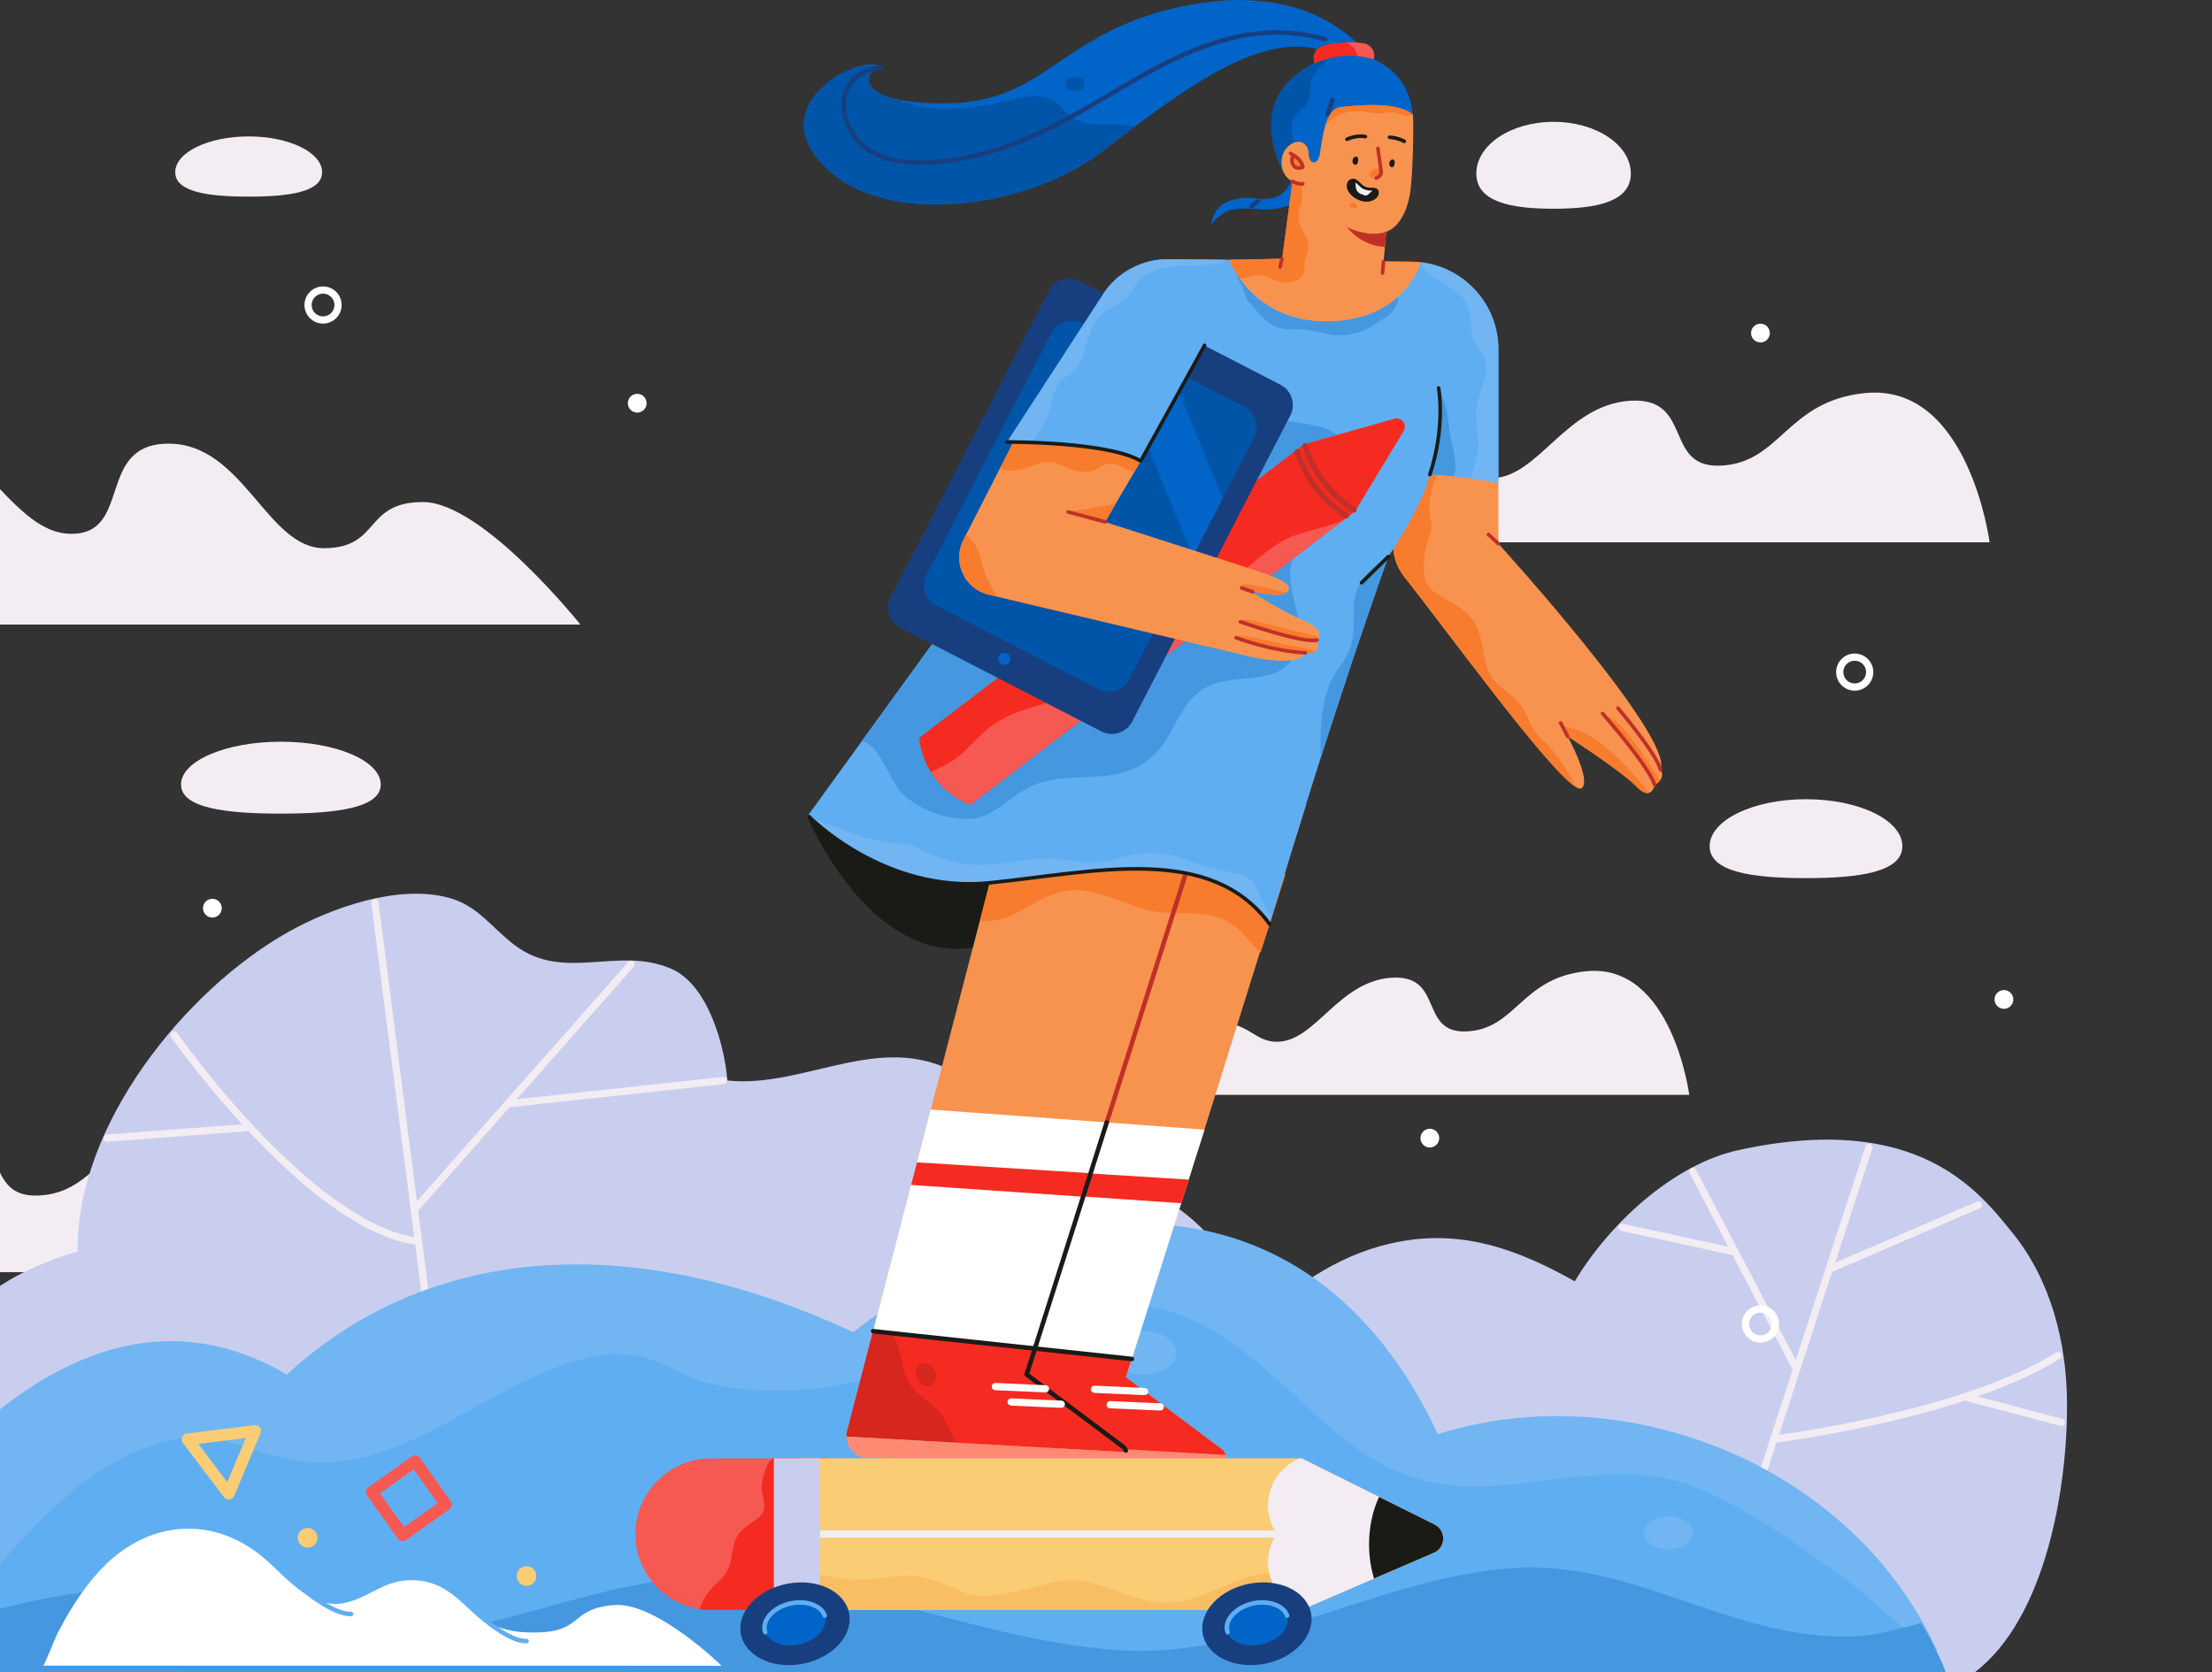 <svg width="525" height="397" viewBox="0 0 525 397" fill="none" xmlns="http://www.w3.org/2000/svg">
<rect x="0" y="0" width="525" height="397" fill="#333333" stroke="none"/>
<g clip-path="url(#clip0)">
<g clip-path="url(#clip1)">
<path d="M405.772 200.876C405.772 194.727 416.007 189.718 428.639 189.718C441.272 189.718 451.506 194.704 451.506 200.876C451.506 207.025 441.272 208.45 428.639 208.45C416.007 208.45 405.772 207.025 405.772 200.876Z" fill="#F3EDF3"/>
<path d="M41.589 40.883C41.589 36.183 49.401 32.384 59.018 32.384C68.635 32.384 76.447 36.183 76.447 40.883C76.447 45.584 68.635 46.676 59.018 46.676C49.401 46.676 41.589 45.584 41.589 40.883Z" fill="#F3EDF3"/>
<path d="M350.398 41.192C350.398 34.402 358.614 28.918 368.73 28.918C378.845 28.918 387.061 34.426 387.061 41.192C387.061 47.958 378.845 49.549 368.73 49.549C358.614 49.549 350.398 47.958 350.398 41.192Z" fill="#F3EDF3"/>
<path d="M135.811 285.799C135.811 277.039 150.343 269.964 168.295 269.964C186.246 269.964 200.779 277.062 200.779 285.799C200.779 294.56 186.246 296.578 168.295 296.578C150.343 296.578 135.811 294.536 135.811 285.799Z" fill="#F3EDF3"/>
<path d="M417.526 312.057C417.526 303.296 432.059 296.222 450.01 296.222C467.962 296.222 482.494 303.32 482.494 312.057C482.494 320.818 467.962 322.836 450.01 322.836C432.059 322.836 417.526 320.818 417.526 312.057Z" fill="#F3EDF3"/>
<path d="M280.611 202.348C280.611 198.93 285.312 196.152 291.083 196.152C296.876 196.152 301.554 198.93 301.554 202.348C301.554 205.767 296.853 206.574 291.083 206.574C285.289 206.574 280.611 205.791 280.611 202.348Z" fill="#F3EDF3"/>
<path d="M42.966 186.228C42.966 180.625 53.581 176.067 66.664 176.067C79.748 176.067 90.362 180.601 90.362 186.228C90.362 191.831 79.748 193.137 66.664 193.137C53.581 193.137 42.966 191.831 42.966 186.228Z" fill="#F3EDF3"/>
<path d="M137.758 148.266H-58.522C-58.522 148.266 -63.437 98.955 -30.858 98.931C-5.688 98.907 1.459 126.281 16.561 126.708C31.664 127.136 22.522 105.199 40.141 105.317C57.76 105.436 63.411 130.151 76.899 130.127C90.386 130.103 86.278 119.111 100.454 119.182C114.63 119.254 137.758 148.266 137.758 148.266Z" fill="#F3EDF3"/>
<path d="M306.042 128.726H472.213C472.213 128.726 467.297 90.883 442.697 93.304C423.867 95.156 422.68 110.089 408.124 110.541C394.755 110.944 401.974 94.183 386.895 95.132C371.817 96.082 365.216 113.105 354.435 113.484C346.623 113.746 346.457 106.41 331.355 107.739C316.253 109.069 306.042 128.726 306.042 128.726Z" fill="#F3EDF3"/>
<path d="M-93.214 301.991H72.957C72.957 301.991 68.041 264.147 43.441 266.569C24.611 268.42 23.424 283.354 8.868 283.805C-4.501 284.208 2.718 267.447 -12.361 268.397C-27.439 269.346 -34.04 286.369 -44.821 286.749C-52.633 287.01 -52.799 279.674 -67.901 281.003C-82.956 282.309 -93.214 301.991 -93.214 301.991Z" fill="#F3EDF3"/>
<path d="M263.253 259.897H400.929C400.929 259.897 396.868 228.535 376.495 230.553C360.894 232.096 359.897 244.465 347.858 244.845C336.769 245.178 342.753 231.289 330.263 232.096C317.772 232.903 312.311 246.982 303.383 247.291C296.924 247.504 296.781 241.427 284.268 242.519C271.73 243.587 263.253 259.897 263.253 259.897Z" fill="#F3EDF3"/>
<path d="M-60.006 396.161C-59.963 382.462 -60.006 371.117 -52.084 359.365C-44.591 348.234 -37.227 350.546 -28.663 343.354C-22.925 338.538 -19.521 325.074 -14.34 318.631C-4.727 306.708 4.586 301.271 18.416 297.054C18.073 266.958 44.043 234.957 68.342 221.278C78.597 215.52 94.376 209.848 106.472 213.102C113.473 214.985 116.577 220.144 122.165 224.361C133.876 233.223 146.614 224.468 159.331 229.969C167.873 233.672 171.898 247.693 172.648 256.49C191.573 258.503 210.285 243.583 228.975 255.955C236.918 261.221 245.096 271.688 247.173 281.492C270.616 274 289.734 290.589 299.261 312.637C308.253 304.631 318.787 297.139 332.488 294.678C347.71 291.938 360.599 296.776 373.765 304.16C381.965 290.44 397.187 276.376 412.602 273.016C455.334 263.683 469.721 282.926 477.621 292.623C486.763 303.861 490.488 318.652 490.595 332.929C490.745 352.644 485.714 384.238 468.458 397.146" fill="#C9CEEF"/>
<path d="M88.981 214.301L112.509 397.361" stroke="#F3EDF3" stroke-width="1.713" stroke-miterlimit="10" stroke-linecap="round" stroke-linejoin="round"/>
<path d="M41.302 245.659C41.302 245.659 73.245 291.296 99.214 294.699" stroke="#F3EDF3" stroke-width="1.713" stroke-miterlimit="10" stroke-linecap="round" stroke-linejoin="round"/>
<path d="M25.416 270.17L59.179 267.643" stroke="#F3EDF3" stroke-width="1.713" stroke-miterlimit="10" stroke-linecap="round" stroke-linejoin="round"/>
<path d="M98.443 287.015L149.783 228.899" stroke="#F3EDF3" stroke-width="1.713" stroke-miterlimit="10" stroke-linecap="round" stroke-linejoin="round"/>
<path d="M120.388 262.035L171.705 256.49" stroke="#F3EDF3" stroke-width="1.713" stroke-miterlimit="10" stroke-linecap="round" stroke-linejoin="round"/>
<path d="M443.559 272.352L402.347 398.944" stroke="#F3EDF3" stroke-width="1.713" stroke-miterlimit="10" stroke-linecap="round" stroke-linejoin="round"/>
<path d="M401.769 278.067L426.111 324.517" stroke="#F3EDF3" stroke-width="1.713" stroke-miterlimit="10" stroke-linecap="round" stroke-linejoin="round"/>
<path d="M434.396 301.185L469.572 286.009" stroke="#F3EDF3" stroke-width="1.713" stroke-miterlimit="10" stroke-linecap="round" stroke-linejoin="round"/>
<path d="M384.962 291.339L411.852 297.204" stroke="#F3EDF3" stroke-width="1.713" stroke-miterlimit="10" stroke-linecap="round" stroke-linejoin="round"/>
<path d="M421.016 341.641C421.016 341.641 465.161 336.204 488.433 321.82" stroke="#F3EDF3" stroke-width="1.713" stroke-miterlimit="10" stroke-linecap="round" stroke-linejoin="round"/>
<path d="M467.302 331.838L489.246 337.639" stroke="#F3EDF3" stroke-width="1.713" stroke-miterlimit="10" stroke-linecap="round" stroke-linejoin="round"/>
<path d="M462.014 397.467H-30.868C-42.087 397.467 -48.381 397.467 -48.381 397.467C-48.381 397.467 -46.54 393.871 -43.136 388.263C-28.385 363.925 15.889 301.635 68.085 330.446C100.627 302.213 148.391 297.182 202.492 320.985C245.824 289.048 310.223 281.364 341.266 343.782C383.635 331.174 433.882 348.877 455.955 385.244C457.325 387.513 458.61 389.847 459.744 392.265C460.579 393.956 461.329 395.69 462.014 397.467Z" fill="#5FAEF2"/>
<path d="M459.766 391.923C451.438 387.214 443.623 378.78 437.243 374.242C426.71 366.75 414.314 357.653 402.239 352.965C385.904 346.608 368.755 352.194 351.949 352.837C319.429 354.078 310.159 327.193 284.617 314.071C254.559 298.638 222.124 327.514 192.472 329.74C184.358 330.339 175.516 330.254 167.595 328.199C162.35 326.829 157.682 323.318 152.48 322.098C141.24 319.465 128.545 325.566 118.996 330.618C103.667 338.709 88.424 349.604 70.162 346.672C58.751 344.831 52.135 339.308 40.296 341.984C9.424 348.962 -3.122 384.089 -30.868 397.467C-42.087 397.467 -48.381 397.467 -48.381 397.467C-48.381 397.467 3.858 288.62 68.085 326.294C100.627 296.305 148.391 290.953 202.492 316.233C245.824 282.305 310.223 274.129 341.266 340.443C386.268 326.23 440.176 348.32 459.766 391.923Z" fill="#71B6F2"/>
<path d="M271.601 326.272C275.775 326.272 279.158 323.972 279.158 321.135C279.158 318.298 275.775 315.998 271.601 315.998C267.427 315.998 264.043 318.298 264.043 321.135C264.043 323.972 267.427 326.272 271.601 326.272Z" fill="#71B6F2"/>
<path d="M396.01 367.735C399.19 367.735 401.769 365.981 401.769 363.818C401.769 361.654 399.19 359.9 396.01 359.9C392.829 359.9 390.25 361.654 390.25 363.818C390.25 365.981 392.829 367.735 396.01 367.735Z" fill="#71B6F2"/>
<path d="M462.014 397.467H-30.868C-42.087 397.467 -48.381 397.467 -48.381 397.467C-48.381 397.467 -46.54 393.871 -43.136 388.263C-31.789 388.006 -21.17 387.128 -9.609 384.26C1.545 381.477 13.599 378.159 25.01 377.517C47.425 376.276 67.914 388.348 90.929 388.37C118.782 388.37 142.054 374.285 169.629 374.328C202.899 374.37 232.251 389.333 265.135 391.687C297.42 393.999 326.965 374.713 358.393 372.251C388.152 369.918 411.467 390.039 441.247 388.391C445.443 388.156 450.624 386.657 455.955 385.266C457.325 387.535 458.61 389.868 459.744 392.287C460.579 393.956 461.329 395.69 462.014 397.467Z" fill="#4598E0"/>
<path d="M10.219 395.391C10.561 395.391 13.13 388.755 13.387 388.263C16.064 382.954 19.232 377.817 23.193 373.364C34.347 360.799 50.875 359.001 63.742 370.817C68.602 375.269 74.532 382.205 82.004 380.471C88.084 379.058 91.445 374.756 98.382 375.12C110.135 375.698 110.756 386.914 124.865 387.492C138.973 388.07 134.52 381.927 145.696 381.006C155.694 380.171 171.259 395.412 171.259 395.412C171.259 395.412 10.262 395.391 10.219 395.391Z" fill="white"/>
<path d="M67.424 373.364C67.424 373.364 77.529 383.254 83.31 383.125" stroke="#5FAEF2" stroke-width="1.071" stroke-miterlimit="10" stroke-linecap="round" stroke-linejoin="round"/>
<path d="M109.365 379.251C109.365 379.251 119.213 389.697 124.993 389.568" stroke="#5FAEF2" stroke-width="1.071" stroke-miterlimit="10" stroke-linecap="round" stroke-linejoin="round"/>
<path d="M98.533 346.866L88.252 354.166L95.553 364.445L105.834 357.145L98.533 346.866Z" stroke="#F65852" stroke-width="2.784" stroke-miterlimit="10" stroke-linecap="round" stroke-linejoin="round"/>
<path d="M60.552 339.672L57.426 347.121L54.3 354.57L49.397 348.127L44.516 341.684L52.523 340.678L60.552 339.672Z" stroke="#FACC73" stroke-width="2.784" stroke-miterlimit="10" stroke-linecap="round" stroke-linejoin="round"/>
<path d="M124.972 376.447C126.261 376.447 127.306 375.402 127.306 374.114C127.306 372.825 126.261 371.78 124.972 371.78C123.683 371.78 122.638 372.825 122.638 374.114C122.638 375.402 123.683 376.447 124.972 376.447Z" fill="#FACC73"/>
<path d="M73.012 367.371C74.301 367.371 75.346 366.326 75.346 365.038C75.346 363.749 74.301 362.704 73.012 362.704C71.723 362.704 70.678 363.749 70.678 365.038C70.678 366.326 71.723 367.371 73.012 367.371Z" fill="#FACC73"/>
<path d="M287.468 53.288C287.468 53.288 287.832 48.408 292.884 47.359C297.958 46.31 297.915 47.723 301.962 47.016C306.008 46.31 307.014 41.151 307.014 41.151V48.087C307.014 48.087 304.595 50.077 298.601 49.649C292.606 49.221 290.743 49.435 287.468 53.288Z" fill="#0064C8"/>
<path d="M304.552 40.659C304.552 40.659 296.074 25.911 308.363 17.177C320.588 8.487 331.014 14.758 334.011 21.886C337.008 29.014 334.011 36.164 334.011 36.164L311.895 44.298L304.552 40.659Z" fill="#0064C8"/>
<path d="M316.905 13.281C314.979 14.18 312.945 16.171 311.767 17.884C310.376 19.896 311.339 22.122 310.397 24.241C309.626 25.975 307.721 26.724 306.929 28.436C305.987 30.47 306.843 32.482 307.293 34.494C307.806 36.785 308.17 39.525 305.58 40.659C305.409 40.745 305.216 40.809 305.045 40.873L304.595 40.659C304.595 40.659 296.117 25.911 308.406 17.177C311.339 15.058 314.208 13.816 316.905 13.281Z" fill="#0055A8"/>
<path d="M325.169 13.752L313.03 14.502C313.03 14.502 312.923 13.11 312.495 11.612C299.821 8.487 284.085 18.997 269.313 30.085C266.572 32.14 263.853 34.216 261.22 36.228C244.307 49.071 211.979 53.93 196.993 40.723C179.18 25.033 204.914 12.254 209.196 15.893C206.113 16.064 202.752 21.715 213.799 23.77C216.56 24.284 220.243 24.583 225.039 24.519C249.017 24.155 251.586 6.903 282.565 1.123C313.523 -4.656 325.169 13.752 325.169 13.752Z" fill="#0064C8"/>
<path d="M269.313 30.085C266.572 32.14 263.853 34.216 261.22 36.228C244.307 49.071 211.979 53.93 196.993 40.723C179.18 25.033 204.914 12.254 209.196 15.893C206.113 16.064 202.752 21.715 213.799 23.77C219.322 26.874 228.271 25.782 233.645 25.033C239.725 24.198 247.689 20.345 251.971 25.547C256.767 31.369 261.755 28.693 268.456 29.871C268.756 29.956 269.034 30.02 269.313 30.085Z" fill="#0055A8"/>
<path d="M209.196 15.893C199.818 17.413 199.155 24.626 201.188 29.528C206.348 41.943 224.653 38.989 235.101 35.992C248.096 32.247 259.015 24.797 270.554 18.29C281.323 12.211 293.227 6.838 306.136 7.823C308.984 8.037 311.81 8.551 314.55 9.321" stroke="#173F80" stroke-width="1.071" stroke-miterlimit="10" stroke-linecap="round" stroke-linejoin="round"/>
<path d="M316.242 23.706L315.086 27.088" stroke="#173F80" stroke-width="1.071" stroke-miterlimit="10" stroke-linecap="round" stroke-linejoin="round"/>
<path d="M297.017 48.986L298.623 47.723" stroke="#173F80" stroke-width="1.071" stroke-miterlimit="10" stroke-linecap="round" stroke-linejoin="round"/>
<path d="M326.004 14.073C321.422 12.639 316.434 13.046 312.045 15.015C312.045 15.015 312.045 14.994 312.024 14.994C311.274 13.324 312.173 11.376 313.95 10.884C317.119 10.006 320.459 9.814 323.713 10.349C325.447 10.627 326.539 12.382 326.004 14.073Z" fill="#F52A21"/>
<path d="M326.026 14.052V14.073C324.763 13.688 323.478 13.431 322.172 13.303C322.151 13.217 322.129 13.132 322.108 13.046C321.915 12.19 321.594 11.612 320.909 11.055C320.631 10.82 320.053 10.434 319.731 10.028C321.059 10.006 322.408 10.092 323.735 10.306C325.469 10.606 326.54 12.361 326.026 14.052Z" fill="#F65852"/>
<path d="M255.14 21.672C256.394 21.672 257.41 20.886 257.41 19.917C257.41 18.948 256.394 18.162 255.14 18.162C253.887 18.162 252.871 18.948 252.871 19.917C252.871 20.886 253.887 21.672 255.14 21.672Z" fill="#0055A8"/>
<path d="M392.737 186.345C392.737 186.345 391.945 190.412 388.391 186.709C384.858 183.027 372.248 174.914 372.056 174.786C372.12 174.914 377.751 185.167 375.417 187.094C375.117 187.329 374.582 187.18 373.854 186.709C367.046 182.278 343.218 149.42 333.305 136.919C330.929 133.901 330.072 129.963 331.036 126.238L334.868 111.233L341.59 112.325L355.635 114.572V129.064C355.635 129.064 397.533 175.15 394.107 182.727C395.52 184.846 392.737 186.345 392.737 186.345Z" fill="#F8934F"/>
<path d="M373.832 186.709C367.024 182.278 343.196 149.42 333.283 136.919C330.907 133.901 330.05 129.963 331.014 126.238L334.846 111.233L341.569 112.325C339.684 114.272 338.871 119.838 339.363 122.235C339.941 124.975 339.963 125.253 338.999 128.058C338.143 130.583 337.758 133.452 338.036 136.149C338.336 139.231 340.22 140.623 342.853 142.057C346.514 144.069 349.554 145.931 350.989 150.105C352.166 153.487 352.059 157.49 353.964 160.594C355.57 163.227 358.525 164.468 360.516 166.802C362.121 168.685 362.699 170.976 363.962 173.052C365.161 175.043 366.938 176.22 368.373 177.975C369.058 178.767 372.74 183.669 373.832 186.709Z" fill="#F77C2D"/>
<path d="M393.957 185.339C393.443 185.981 392.736 186.366 392.736 186.366C392.736 186.366 392.694 186.644 392.544 186.965C389.782 179.495 382.76 172.196 381.068 170.205C384.023 169.285 391.473 181.186 393.957 185.339Z" fill="#F77C2D"/>
<path d="M391.345 188.228C390.681 188.4 389.739 188.1 388.39 186.709C385.201 183.391 374.603 176.455 372.441 175.043C371.927 174.293 371.327 173.394 370.835 172.431C379.441 173.073 389.225 185.446 391.345 188.228Z" fill="#F77C2D"/>
<path d="M380.362 169.37C380.362 169.37 391.324 181.828 392.737 186.345" stroke="#BF3028" stroke-width="0.857" stroke-miterlimit="10" stroke-linecap="round" stroke-linejoin="round"/>
<path d="M384.001 168.086C384.001 168.086 393.058 178.724 394.107 182.706" stroke="#BF3028" stroke-width="0.857" stroke-miterlimit="10" stroke-linecap="round" stroke-linejoin="round"/>
<path d="M370.407 171.618L372.056 174.786" stroke="#BF3028" stroke-width="0.857" stroke-miterlimit="10" stroke-linecap="round" stroke-linejoin="round"/>
<path d="M353.279 126.88L355.635 129.064" stroke="#BF3028" stroke-width="0.857" stroke-miterlimit="10" stroke-linecap="round" stroke-linejoin="round"/>
<path d="M288.409 348.277L229.47 346.779C226.601 346.693 224.439 344.36 224.417 341.641L290.872 345.366C291.214 346.779 290.144 348.384 288.409 348.277Z" fill="#FF8A74"/>
<path d="M290.872 345.366L224.417 341.642C224.417 341.192 224.46 340.743 224.589 340.293L230.262 318.46L231.183 314.928L232.061 311.589L244.414 264.047L258.394 210.234L310.011 190.947L286.204 267.086L271.025 314.864L270.105 317.796L267.214 326.915L290.015 344.018C290.465 344.382 290.765 344.853 290.872 345.366Z" fill="#F8934F"/>
<path d="M290.872 345.366L224.417 341.641C224.417 341.192 224.46 340.742 224.589 340.293L230.262 318.459L231.183 314.927L270.083 317.796L267.193 326.914L289.994 344.017C290.465 344.381 290.765 344.852 290.872 345.366Z" fill="#F52A21"/>
<path d="M253.577 346.757L229.471 346.137C226.131 346.051 223.733 342.883 224.589 339.651L230.263 317.817L230.734 315.998L235.165 316.469C235.85 317.475 236.386 318.652 236.771 320.065C238.056 324.838 237.927 328.113 242.059 331.388C244.093 332.994 245.998 334.192 247.433 336.504C248.782 338.709 249.531 341.213 250.858 343.418C251.543 344.574 252.635 345.644 253.577 346.757Z" fill="#D6261D"/>
<path d="M259.764 329.783L271.668 330.318" stroke="white" stroke-width="1.713" stroke-miterlimit="10" stroke-linecap="round" stroke-linejoin="round"/>
<path d="M263.49 333.443L275.393 333.979" stroke="white" stroke-width="1.713" stroke-miterlimit="10" stroke-linecap="round" stroke-linejoin="round"/>
<path d="M285.883 268.156L268.649 322.591L230.262 318.438L244.05 265.074L285.883 268.156Z" fill="white"/>
<path d="M240.946 277.446L282.158 280.015L280.381 285.623L239.554 282.819L240.946 277.446Z" fill="#F52A21"/>
<path d="M267.344 344.617C267.344 344.66 267.365 344.681 267.365 344.702L226.795 342.433L200.911 340.978C200.911 340.785 200.911 340.593 200.933 340.421C200.954 340.271 200.975 340.143 200.997 339.993C201.018 339.865 201.04 339.758 201.082 339.629L206.756 317.796L207.227 315.976L207.676 314.264L208.554 310.925L220.907 263.383L234.887 209.57L286.912 190.133L262.677 266.444L247.497 314.221L246.577 317.154L243.665 326.272L266.466 343.375C266.509 343.418 266.552 343.44 266.594 343.482C266.616 343.504 266.659 343.525 266.68 343.568C266.787 343.654 266.873 343.761 266.937 343.846C266.958 343.868 266.98 343.889 267.001 343.932C267.13 344.103 267.215 344.274 267.28 344.467C267.301 344.488 267.301 344.531 267.301 344.553C267.322 344.553 267.322 344.595 267.344 344.617Z" fill="#F8934F"/>
<path d="M305.109 207.536L299.221 226.073C297.016 224.168 295.111 221.364 293.162 219.887C288.838 216.655 283.592 216.762 278.476 216.698C277.983 216.698 277.469 216.676 276.977 216.676C270.297 216.505 264.41 212.502 258.008 211.539C255.546 211.154 253.02 211.239 250.344 212.138C244.093 214.257 239.939 219.309 232.746 218.581C232.66 218.581 232.574 218.56 232.489 218.56L234.822 209.548L267.129 197.476C268.156 197.433 269.184 197.39 270.212 197.369C274.922 197.304 279.696 197.433 284.342 198.118L283.507 200.772L288.538 198.888C294.147 200.173 299.435 202.463 304.017 206.423C304.381 206.787 304.745 207.129 305.109 207.536Z" fill="#F77C2D"/>
<path d="M267.365 344.724L226.794 342.455L200.911 340.999C200.911 340.807 200.911 340.614 200.932 340.443C200.953 340.293 200.975 340.164 200.996 340.015C201.018 339.886 201.039 339.779 201.082 339.651L206.755 317.817L207.226 315.998L207.676 314.285L246.576 317.154L243.665 326.272L266.466 343.375C266.508 343.418 266.551 343.44 266.594 343.482C266.615 343.504 266.658 343.525 266.68 343.568C266.787 343.654 266.872 343.761 266.937 343.846C266.958 343.868 266.979 343.889 267.001 343.932C267.129 344.103 267.215 344.274 267.279 344.467C267.3 344.488 267.3 344.531 267.3 344.553C267.322 344.574 267.322 344.617 267.322 344.638C267.343 344.66 267.365 344.681 267.365 344.724Z" fill="#F52A21"/>
<path d="M226.794 342.455L200.911 340.999C200.911 340.807 200.911 340.614 200.932 340.443C200.953 340.293 200.975 340.165 200.996 340.015C201.018 339.886 201.039 339.779 201.082 339.651L206.755 317.817L207.226 315.998L211.658 316.469C212.343 317.475 212.878 318.652 213.264 320.065C214.548 324.838 214.42 328.113 218.552 331.388C220.586 332.994 222.491 334.192 223.926 336.504C225.06 338.409 225.767 340.507 226.794 342.455Z" fill="#D6261D"/>
<path d="M264.903 347.635L205.963 346.137C203.094 346.051 200.932 343.718 200.911 340.999L267.365 344.724C267.686 346.137 266.637 347.742 264.903 347.635Z" fill="#FF8A74"/>
<path d="M262.676 266.444L247.497 314.221L246.555 317.154L245.613 320.129L207.226 315.998L207.654 314.285L208.532 310.925L220.885 263.383L262.676 266.444Z" fill="white"/>
<path d="M217.631 275.927L258.844 278.495L257.067 284.082L216.24 281.278L217.631 275.927Z" fill="#F52A21"/>
<path d="M245.805 319.551L245.185 321.52L243.665 326.272L266.465 343.375C266.829 343.632 267.065 343.953 267.215 344.317" stroke="#1A1B16" stroke-width="1.071" stroke-miterlimit="10" stroke-linecap="round" stroke-linejoin="round"/>
<path d="M281.217 208.05L262.676 266.444" stroke="#BF3028" stroke-width="1.071" stroke-miterlimit="10" stroke-linecap="round" stroke-linejoin="round"/>
<path d="M236.236 329.141L248.139 329.676" stroke="white" stroke-width="1.713" stroke-miterlimit="10" stroke-linecap="round" stroke-linejoin="round"/>
<path d="M239.982 332.801L251.886 333.336" stroke="white" stroke-width="1.713" stroke-miterlimit="10" stroke-linecap="round" stroke-linejoin="round"/>
<path d="M207.226 315.998L268.649 322.591" stroke="#1A1B16" stroke-width="1.071" stroke-miterlimit="10" stroke-linecap="round" stroke-linejoin="round"/>
<path d="M262.676 266.444L245.806 319.551" stroke="#1A1B16" stroke-width="1.071" stroke-miterlimit="10" stroke-linecap="round" stroke-linejoin="round"/>
<path d="M221.077 328.835C222.207 328.265 222.549 326.665 221.84 325.262C221.132 323.858 219.642 323.182 218.512 323.752C217.382 324.322 217.041 325.922 217.749 327.326C218.458 328.729 219.948 329.405 221.077 328.835Z" fill="#D6261D"/>
<path d="M196.436 346.201V382.162H168.797C158.863 382.162 150.813 374.114 150.813 364.181C150.813 359.215 152.825 354.72 156.08 351.467C159.334 348.213 163.83 346.201 168.797 346.201H196.436Z" fill="#F65852"/>
<path d="M196.436 346.201V382.162H168.797C167.898 382.162 166.998 382.098 166.142 381.969C166.677 379.444 168.69 377.089 170.403 375.591C173.528 372.829 173.357 370.41 174.192 366.643C174.941 363.261 177.553 362.298 180.058 360.221C182.905 357.867 180.315 355.255 180.893 351.916C181.129 350.525 181.921 346.757 183.676 346.158L196.436 346.201Z" fill="#F52A21"/>
<path d="M340.285 368.612L326.112 374.713L308.942 382.119L308.899 382.141H190.121V346.179H308.899L327.311 355.341L340.456 361.87C343.303 363.282 343.196 367.371 340.285 368.612Z" fill="#FACC73"/>
<path d="M311.061 381.22L308.941 382.141L308.898 382.162H192.24C191.276 379.765 192.133 375.162 193.096 373.322C199.54 375.248 204.914 375.462 211.615 374.285C217.46 373.257 222.405 375.12 227.736 377.581C234.823 380.856 244.521 376.49 251.672 375.355C259.871 374.071 266.829 379.486 274.772 380.343C283.143 381.242 290.08 375.89 297.894 373.921C301.983 372.893 310.932 373.493 311.489 379.294C311.532 379.979 311.382 380.621 311.061 381.22Z" fill="#F9BD64"/>
<path d="M340.284 368.612L326.111 374.713L308.941 382.119C304.295 380.471 300.955 376.04 300.955 370.817C300.955 368.313 301.726 366.001 303.032 364.074C301.726 362.148 300.955 359.836 300.955 357.332C300.955 352.259 304.102 347.935 308.555 346.179H308.898L327.31 355.341L340.455 361.87C343.302 363.282 343.195 367.371 340.284 368.612Z" fill="#F3EDF3"/>
<path d="M194.509 364.16H307.528" stroke="#F3EDF3" stroke-width="1.713" stroke-miterlimit="10" stroke-linecap="round" stroke-linejoin="round"/>
<path d="M340.284 368.612L326.111 374.713C325.362 372.23 324.934 369.49 324.934 366.6C324.934 362.426 325.811 358.53 327.31 355.341L340.455 361.87C343.303 363.282 343.196 367.371 340.284 368.612Z" fill="#1A1B16"/>
<path d="M194.595 346.158H183.676V382.162H194.595V346.158Z" fill="#C9CEEF"/>
<path d="M190.525 394.949C197.618 393.579 202.546 388.215 201.532 382.969C200.518 377.723 193.946 374.581 186.853 375.951C179.76 377.321 174.832 382.684 175.846 387.93C176.86 393.176 183.432 396.319 190.525 394.949Z" fill="#173F80"/>
<path d="M184.725 390.146C183.14 389.611 182.027 388.648 181.62 387.449C181.214 386.293 181.492 384.966 182.391 383.767C183.397 382.398 185.067 381.327 187.058 380.771C188.985 380.236 190.976 380.257 192.646 380.835C194.23 381.37 195.344 382.333 195.75 383.532C196.157 384.688 195.879 386.015 194.98 387.214C193.973 388.584 192.304 389.654 190.312 390.211C188.407 390.746 186.416 390.724 184.725 390.146Z" fill="#0064C8"/>
<path d="M181.62 387.449C181.214 386.293 181.492 384.966 182.391 383.767C183.397 382.398 185.067 381.327 187.058 380.771C188.985 380.236 190.976 380.257 192.646 380.835C194.23 381.37 195.344 382.333 195.75 383.532" stroke="#5FAEF2" stroke-width="1.071" stroke-miterlimit="10" stroke-linecap="round" stroke-linejoin="round"/>
<path d="M300.156 394.946C307.249 393.576 312.177 388.213 311.163 382.966C310.149 377.72 303.577 374.578 296.484 375.948C289.391 377.318 284.463 382.681 285.477 387.927C286.491 393.174 293.063 396.316 300.156 394.946Z" fill="#173F80"/>
<path d="M294.383 390.146C292.799 389.611 291.685 388.648 291.279 387.449C290.872 386.293 291.15 384.966 292.049 383.768C293.056 382.398 294.725 381.327 296.716 380.771C298.643 380.236 300.634 380.257 302.304 380.835C303.889 381.37 305.002 382.333 305.409 383.532C305.815 384.688 305.537 386.015 304.638 387.214C303.632 388.584 301.962 389.654 299.971 390.211C298.044 390.746 296.053 390.724 294.383 390.146Z" fill="#0064C8"/>
<path d="M291.365 387.449C290.958 386.293 291.236 384.966 292.135 383.768C293.141 382.398 294.811 381.327 296.802 380.771C298.729 380.236 300.72 380.257 302.39 380.835C303.975 381.37 305.088 382.333 305.495 383.532" stroke="#5FAEF2" stroke-width="1.071" stroke-miterlimit="10" stroke-linecap="round" stroke-linejoin="round"/>
<path d="M191.576 193.837C191.576 193.837 206.027 228.77 230.862 224.917C232.382 219.138 234.844 209.57 234.844 209.57L191.576 193.837Z" fill="#1A1B16"/>
<path d="M355.634 82.956V114.572C355.634 114.572 352.701 114.08 349.169 113.587C345.765 113.116 341.782 112.646 339.363 112.646C337.65 120.137 329.515 132.125 329.515 132.125C329.515 132.125 316.712 167.337 301.341 219.373C287.253 200.108 259.892 207.001 234.844 209.57C209.795 212.138 191.576 193.837 191.576 193.837L244.949 120.159L261.712 69.877C265.138 64.612 271.025 61.465 277.298 61.529L291.749 61.679L328.359 62.064L335.017 62.129C335.766 62.129 336.516 62.193 337.244 62.279C337.265 62.279 337.265 62.279 337.287 62.279C347.649 63.52 355.634 72.296 355.634 82.956Z" fill="#5FAEF2"/>
<path d="M331.506 72.36C330.372 74.951 328.295 75.571 326.154 77.048C322.857 79.339 318.661 80.109 314.7 79.232C312.709 78.782 310.59 78.225 308.534 78.161C307.528 78.14 306.501 78.225 305.494 78.183C302.347 77.99 300.249 76.085 298.258 73.816C297.573 73.024 296.759 72.232 296.203 71.354C295.411 70.134 295.261 68.615 294.49 67.394C294.254 67.009 293.891 66.26 293.569 65.81C293.441 65.618 293.462 65.361 293.634 65.232C296.502 69.642 303.011 76.556 315.599 76.256C323.371 76.085 328.509 73.409 331.828 70.412C331.935 70.883 331.849 71.526 331.506 72.36Z" fill="#4598E0"/>
<path d="M301.769 217.918C301.619 218.389 301.49 218.881 301.341 219.373C287.253 200.108 259.892 207.001 234.844 209.57C209.795 212.138 191.576 193.837 191.576 193.837L191.875 193.43C194.295 195.206 197.57 195.849 200.246 196.983C203.865 198.524 207.418 199.68 211.358 200.044C214.205 200.301 215.939 200.215 218.508 201.628C221.399 203.234 224.375 204.261 227.629 204.925C234.522 206.316 240.902 203.897 247.711 203.833C253.705 203.79 259.314 205.652 265.073 203.833C268.263 202.827 271.346 202.42 274.729 202.527C278.604 202.634 281.601 204.197 285.177 205.417C288.581 206.573 292.22 206.68 295.56 208.114C298.279 209.27 298.622 212.16 299.906 214.621C300.42 215.563 301.105 216.698 301.769 217.918Z" fill="#71B6F2"/>
<path d="M237.563 130.369C241.845 126.559 246.126 122.749 250.515 119.046C254.369 115.814 258.672 113.716 261.691 109.82C268.413 101.108 279.011 87.58 291.642 93.188C297.294 95.692 299.949 98.968 306.35 100.038C309.776 100.616 315.535 101.108 317.997 103.869C325.961 112.731 310.782 124.119 307.357 131.14C303.375 139.274 311.617 147.943 307.035 155.885C302.711 163.377 292.285 159.245 285.605 163.569C279.653 167.422 278.925 174.079 274.322 178.767C268.863 184.354 262.997 184.247 255.696 184.547C251.029 184.739 246.876 185.21 242.808 187.65C237.862 190.626 234.972 194.714 228.764 194.415C223.625 194.158 217.845 191.953 214.184 188.378C210.951 185.21 208.853 176.798 204.7 175.984C204.657 175.963 204.593 175.92 204.55 175.899L237.563 130.369Z" fill="#4598E0"/>
<path d="M329.751 131.761C329.601 131.996 329.515 132.125 329.515 132.125C329.515 132.125 322.9 150.341 313.458 179.923C313.437 176.412 313.309 172.902 313.844 169.434C314.272 166.587 314.871 163.633 316.199 161.043C317.291 158.881 319.068 157.083 320.053 154.857C322.001 150.469 320.759 146.081 321.594 141.564C322.343 137.519 326.539 133.901 329.729 131.718C329.729 131.718 329.751 131.739 329.751 131.761Z" fill="#4598E0"/>
<path d="M345.079 113.074C342.917 112.838 340.84 112.646 339.363 112.646C339.342 112.731 339.32 112.817 339.299 112.902C339.17 112.025 339.449 111.64 339.813 110.655C341.162 106.93 341.761 102.82 341.932 98.86C342.018 96.763 341.461 94.815 341.29 92.546C341.954 92.717 342.724 95.329 342.981 96.099C343.752 98.389 343.752 100.915 344.18 103.27C344.566 105.368 346.128 110.377 345.079 113.074Z" fill="#4598E0"/>
<path d="M323.157 138.332L329.515 132.125" stroke="#1A1B16" stroke-width="0.857" stroke-miterlimit="10" stroke-linecap="round" stroke-linejoin="round"/>
<path d="M341.44 92.096C341.44 92.096 343.153 101.236 339.363 112.646" stroke="#1A1B16" stroke-width="0.857" stroke-miterlimit="10" stroke-linecap="round" stroke-linejoin="round"/>
<path d="M355.634 82.956V114.572C355.634 114.572 352.701 114.08 349.169 113.588C349.447 111.019 350.924 108.664 350.924 105.86C350.946 102.072 349.79 99.31 350.71 95.393C351.524 91.904 353.772 88.479 352.273 84.99C351.566 83.363 350.068 82.036 349.575 80.345C349.169 78.911 349.211 77.027 349.019 75.529C348.462 71.333 346.835 69.771 343.131 67.566C341.119 66.367 337.95 64.676 337.265 62.257C337.287 62.257 337.287 62.257 337.308 62.257C347.649 63.52 355.634 72.296 355.634 82.956Z" fill="#71B6F2"/>
<path d="M301.341 219.373C287.254 200.108 259.893 207.001 234.844 209.57C209.795 212.138 192.004 193.837 192.004 193.837" stroke="#1A1B16" stroke-width="0.857" stroke-miterlimit="10" stroke-linecap="round" stroke-linejoin="round"/>
<path d="M309.498 105.475L218.145 175.15C218.466 178.082 219.43 180.822 220.928 183.241C223.091 186.73 226.323 189.491 230.263 191.054L321.616 121.379L333.155 102.307C334.076 100.787 332.663 98.903 330.929 99.396L309.498 105.475Z" fill="#F52A21"/>
<path d="M321.337 121.015C315.835 117.462 311.725 112.089 309.755 105.839" stroke="#BF3028" stroke-width="1.285" stroke-miterlimit="10" stroke-linecap="round" stroke-linejoin="round"/>
<path d="M319.496 122.428C313.994 118.875 309.883 113.502 307.914 107.251" stroke="#BF3028" stroke-width="1.285" stroke-miterlimit="10" stroke-linecap="round" stroke-linejoin="round"/>
<path d="M220.929 183.241C223.091 186.73 226.324 189.491 230.263 191.054L319.068 123.327C315.472 124.975 311.575 125.703 307.764 126.923C302.54 128.571 297.98 133.323 293.677 136.598C288.496 140.537 283.015 142.142 277.449 145.289C270.577 149.142 267.708 157.918 260.6 162.264C253.042 166.866 243.558 166.866 236.086 171.768C232.832 173.908 230.456 177.162 227.416 179.602C225.318 181.272 223.155 182.213 220.929 183.241Z" fill="#F65852"/>
<path d="M261.113 158.639C262.261 157.764 262.638 156.33 261.957 155.437C261.275 154.544 259.793 154.529 258.646 155.404C257.498 156.279 257.121 157.712 257.802 158.605C258.484 159.499 259.966 159.513 261.113 158.639Z" fill="#F9BD64"/>
<path d="M261.413 173.63L213.692 148.992C211.037 147.622 210.009 144.369 211.38 141.714L248.931 69.021C250.301 66.367 253.556 65.34 256.21 66.709L303.931 91.347C306.586 92.717 307.614 95.971 306.244 98.625L268.692 171.318C267.3 173.951 264.046 175 261.413 173.63Z" fill="#173F80"/>
<path d="M219.965 136.341L249.509 79.146C250.922 76.427 254.262 75.357 256.981 76.77L295.218 96.506C297.937 97.919 299.007 101.258 297.594 103.976L268.05 161.172C266.637 163.89 263.297 164.961 260.578 163.548L222.341 143.812C219.622 142.421 218.552 139.081 219.965 136.341Z" fill="#0055A8"/>
<path d="M290.166 118.382L283.079 132.103L261.413 79.06L277.491 87.344L290.166 118.382Z" fill="#0064C8"/>
<path d="M238.377 157.812C239.169 157.812 239.811 157.17 239.811 156.378C239.811 155.585 239.169 154.943 238.377 154.943C237.584 154.943 236.942 155.585 236.942 156.378C236.942 157.17 237.584 157.812 238.377 157.812Z" fill="#0064C8"/>
<path d="M312.602 151.967C312.602 151.967 312.602 151.989 312.623 152.01C312.709 152.289 313.18 153.894 312.152 154.665C311.703 155.007 310.975 155.157 309.819 154.986C309.776 155.05 309.755 155.135 309.69 155.2C307.635 158.453 296.888 155.906 296.888 155.906L234.673 141.179C228.914 139.809 225.959 133.43 228.657 128.165L240.496 104.961C259.293 104.64 270.726 109.456 270.726 109.456L262.269 123.905C262.269 123.905 291.621 133.302 294.383 134.222C300.741 136.299 306.372 137.925 305.901 139.916C305.815 140.259 305.601 140.516 305.302 140.73C303.182 142.078 296.567 140.173 296.567 140.173C296.567 140.173 296.631 140.216 296.738 140.28C297.851 141.008 304.252 145.096 309.391 147.301C313.223 148.949 313.33 150.533 313.009 151.389C312.859 151.732 312.602 151.967 312.602 151.967Z" fill="#F8934F"/>
<path d="M312.153 154.643C311.703 154.986 310.975 155.135 309.819 154.964C309.776 155.028 309.755 155.114 309.691 155.178C302.433 154.365 294.019 151.625 294.019 151.625C292.67 150.062 297.616 151.304 302.968 152.567C306.394 153.359 310.033 153.851 312.153 154.643Z" fill="#F77C2D"/>
<path d="M312.602 151.967C312.602 151.967 312.602 151.989 312.623 152.01C305.001 151.539 294.746 147.708 294.746 147.708C293.376 146.124 298.493 147.515 303.995 148.971C307.378 149.87 310.996 150.533 313.03 151.347C312.858 151.732 312.602 151.967 312.602 151.967Z" fill="#F77C2D"/>
<path d="M296.566 140.131C296.566 140.131 296.631 140.174 296.738 140.238C295.475 139.81 294.725 139.531 294.725 139.531C293.269 137.818 299.435 139.06 305.301 140.687C303.203 142.037 296.566 140.131 296.566 140.131Z" fill="#F77C2D"/>
<path d="M236.407 141.564L234.694 141.158C228.935 139.788 225.981 133.409 228.678 128.143L229.256 127.009C232.981 129.727 232.425 133.537 234.437 137.583C234.844 138.396 235.765 139.959 236.407 141.564Z" fill="#F77C2D"/>
<path d="M270.747 109.435L269.206 112.046H269.184C267.065 111.639 265.288 109.756 263.083 110.098C261.627 110.312 260.407 111.447 259.036 111.832C257.795 112.175 256.296 111.939 255.097 111.661C252.828 111.126 251.179 109.627 248.781 109.67C246.127 109.713 244.093 111.276 241.524 111.618C240.132 111.811 238.655 111.682 237.306 111.297L240.539 104.961C259.336 104.618 270.747 109.435 270.747 109.435Z" fill="#F77C2D"/>
<path d="M264.774 119.624L253.513 121.529L262.29 123.883L264.774 119.624Z" fill="#F77C2D"/>
<path d="M253.513 121.529L262.29 123.884" stroke="#BF3028" stroke-width="0.857" stroke-miterlimit="10" stroke-linecap="round" stroke-linejoin="round"/>
<path d="M293.398 151.389C293.398 151.389 301.683 154.557 309.819 154.964" stroke="#BF3028" stroke-width="0.857" stroke-miterlimit="10" stroke-linecap="round" stroke-linejoin="round"/>
<path d="M294.404 147.601C294.404 147.601 308.963 152.738 312.602 151.946" stroke="#BF3028" stroke-width="0.857" stroke-miterlimit="10" stroke-linecap="round" stroke-linejoin="round"/>
<path d="M294.683 139.552L297.338 140.494" stroke="#BF3028" stroke-width="0.857" stroke-miterlimit="10" stroke-linecap="round" stroke-linejoin="round"/>
<path d="M290.165 61.658L290.037 62.236L285.884 81.972C285.884 81.972 274.901 101.943 270.726 109.435C265.309 106.181 251.864 105.282 244.307 105.025C243.708 105.004 243.151 104.982 242.637 104.982C242.53 104.982 242.423 104.982 242.316 104.982C242.209 104.982 242.102 104.982 241.995 104.982C241.952 104.982 241.888 104.982 241.845 104.982C241.674 104.982 241.502 104.982 241.352 104.982C241.267 104.982 241.181 104.982 241.117 104.982C241.096 104.982 241.053 104.982 241.031 104.982C240.839 104.982 240.646 104.982 240.475 104.982C239.511 104.982 238.976 104.982 238.976 104.982C239.597 104.019 240.239 103.035 240.86 102.071C242.402 99.674 243.964 97.298 245.506 94.9C247.476 91.882 249.445 88.843 251.415 85.825C253.299 82.935 255.161 80.045 257.045 77.155C258.33 75.186 259.615 73.195 260.899 71.226C262.655 68.529 264.646 66.11 267.407 64.376C268.349 63.777 269.377 63.263 270.405 62.856C272.61 61.979 274.943 61.572 277.32 61.572C277.298 61.529 290.165 61.658 290.165 61.658Z" fill="#5FAEF2"/>
<path d="M291.128 61.658C290.807 61.872 290.443 62.064 290.058 62.214C287.489 63.242 283.764 62.899 281.387 62.985C278.24 63.092 274.879 63.627 272.096 65.125C269.334 66.624 268.927 69.728 266.337 71.44C263.768 73.131 261.391 73.944 259.743 76.684C257.645 80.152 257.859 84.711 255.118 87.837C254.069 89.035 252.335 89.57 251.372 90.855C249.916 92.781 249.659 95.799 248.888 98.026C248.053 100.444 246.448 103.034 244.349 105.025C243.75 105.004 243.193 104.982 242.68 104.982C242.572 104.982 242.465 104.982 242.358 104.982C242.251 104.982 242.144 104.982 242.037 104.982C241.994 104.982 241.93 104.982 241.887 104.982C241.716 104.982 241.545 104.982 241.395 104.982C241.309 104.982 241.224 104.982 241.159 104.982C241.138 104.982 241.095 104.982 241.074 104.982C240.881 104.982 240.688 104.982 240.517 104.982C239.554 104.982 239.019 104.982 239.019 104.982C239.425 104.34 239.853 103.698 240.26 103.056C241.331 101.408 242.401 99.759 243.472 98.111C244.949 95.864 246.405 93.595 247.882 91.347C249.488 88.885 251.093 86.402 252.699 83.941C254.176 81.672 255.653 79.381 257.131 77.112C258.223 75.421 259.314 73.73 260.428 72.039C261.477 70.412 262.504 68.764 263.832 67.352C266.936 64.055 271.282 61.979 275.799 61.615C278.411 61.422 281.088 61.593 283.721 61.636C285.883 61.658 288.067 61.679 290.229 61.7C290.251 61.7 290.251 61.7 290.272 61.7L291.128 61.658Z" fill="#71B6F2"/>
<path d="M238.955 104.918C238.955 104.918 262.997 104.79 270.747 109.435C274.922 101.943 285.905 81.972 285.905 81.972" stroke="#1A1B16" stroke-width="0.857" stroke-miterlimit="10" stroke-linecap="round" stroke-linejoin="round"/>
<path d="M337.308 62.279C336.281 65.233 331.442 75.893 315.599 76.257C297.188 76.685 291.771 61.68 291.771 61.68L304.317 61.401L306.757 43.078C305.216 42.329 304.146 40.595 304.146 38.562C304.146 35.865 306.051 33.617 308.427 33.66C308.92 33.66 310.611 34.238 310.611 36.593C310.611 38.947 312.752 39.439 313.244 36.593C313.501 35.115 313.801 32.269 314.55 29.828C315.235 27.581 316.306 25.654 318.104 25.462C321.251 25.098 331.378 23.899 335.274 27.153C335.296 27.174 335.296 27.217 335.317 27.26C335.596 28.737 335.339 41.452 334.739 45.433C333.455 53.995 329.023 55.001 329.023 55.001L328.381 62.065L335.039 62.129C335.788 62.129 336.559 62.193 337.308 62.279Z" fill="#F8934F"/>
<path d="M310.568 58.896C310.461 59.967 309.798 60.887 309.648 61.979C309.498 63.092 309.819 64.226 309.241 65.232C308.299 66.816 306.415 67.095 304.724 67.073C302.925 67.031 301.876 66.046 300.228 65.532C299.179 65.211 298.022 65.404 296.973 65.596C295.775 65.81 294.982 66.131 294.212 66.067C292.478 63.606 291.771 61.7 291.771 61.7L304.317 61.422L306.693 43.656C307.014 43.549 307.421 43.527 307.914 43.634C309.583 43.463 309.134 47.102 308.898 47.915C308.513 49.178 308.235 50.12 308.235 51.469C308.235 53.374 308.856 54.144 309.712 55.793C310.183 56.713 310.675 57.805 310.568 58.896Z" fill="#F77C2D"/>
<path d="M319.688 53.93C319.688 53.93 324.891 56.563 329.023 55.001C328.787 57.633 328.702 58.575 328.702 58.575C328.702 58.575 323.628 58.768 319.688 53.93Z" fill="#BF3028"/>
<path d="M309.221 39.653C309.221 39.653 307.743 40.402 306.951 39.203C306.159 38.005 307.037 36.849 307.037 36.849C307.443 37.106 307.807 37.384 308.15 37.705C308.685 38.24 309.114 38.904 309.221 39.653Z" fill="#F77C2D"/>
<path d="M307.036 36.849C307.036 36.849 306.158 38.005 306.951 39.203C307.743 40.402 309.22 39.653 309.22 39.653C309.113 38.904 308.685 38.24 308.15 37.705C307.614 37.17 306.951 36.785 306.308 36.421" stroke="#BF3028" stroke-width="0.857" stroke-miterlimit="10" stroke-linecap="round" stroke-linejoin="round"/>
<path d="M306.758 43.056C306.758 43.056 308.085 43.827 309.22 43.613" stroke="#BF3028" stroke-width="0.857" stroke-miterlimit="10" stroke-linecap="round" stroke-linejoin="round"/>
<path d="M304.253 61.422L303.825 63.371" stroke="#BF3028" stroke-width="0.857" stroke-miterlimit="10" stroke-linecap="round" stroke-linejoin="round"/>
<path d="M328.381 62.064L328.124 64.805" stroke="#BF3028" stroke-width="0.857" stroke-miterlimit="10" stroke-linecap="round" stroke-linejoin="round"/>
<path d="M335.318 27.259C334.204 28.008 332.599 27.109 331.421 26.81C329.88 26.403 328.595 26.959 327.075 26.938C325.512 26.938 324.035 26.381 322.494 26.36C320.759 26.339 319.346 26.617 317.762 27.387C316.82 27.858 315.322 28.736 314.551 29.806C315.236 27.559 316.306 25.632 318.105 25.44C321.252 25.076 331.378 23.877 335.275 27.131C335.296 27.174 335.296 27.195 335.318 27.259Z" fill="#F77C2D"/>
<path d="M325.042 41.816C324.4 40.959 327.119 39.075 327.719 40.402C328.34 41.73 325.899 42.993 325.042 41.816Z" fill="#F77C2D"/>
<path d="M322.344 38.283C322.258 38.819 322.001 39.183 321.594 39.118C321.187 39.054 320.93 38.562 321.016 38.026C321.102 37.491 321.508 37.106 321.894 37.17C322.322 37.234 322.429 37.748 322.344 38.283Z" fill="#1A1B16"/>
<path d="M330.993 38.904C330.907 39.418 330.672 39.761 330.286 39.696C329.901 39.632 329.665 39.161 329.751 38.669C329.837 38.155 330.201 37.791 330.586 37.855C330.972 37.898 331.079 38.39 330.993 38.904Z" fill="#1A1B16"/>
<path d="M326.625 42.287L327.075 42.051C327.589 41.773 327.867 41.217 327.803 40.639L327.032 35.223" stroke="#BF3028" stroke-width="0.857" stroke-miterlimit="10" stroke-linecap="round" stroke-linejoin="round"/>
<path d="M320.416 42.65C319.581 43.121 319.496 44.426 319.967 45.261C320.609 46.438 321.872 47.337 323.157 47.68C324.356 48.001 325.812 47.851 326.711 46.931C327.246 46.374 327.524 45.283 326.732 44.812C326.304 44.555 325.747 44.64 325.276 44.619C324.655 44.576 324.035 44.469 323.542 44.084C322.879 43.57 322.065 42.457 321.166 42.457C320.866 42.457 320.609 42.543 320.416 42.65Z" fill="#1A1B16"/>
<path d="M325.792 45.154L325.171 45.775C324.592 46.331 324.25 46.631 323.543 46.246L322.729 45.925C322.194 45.625 321.851 45.069 321.787 44.469L321.68 43.121C322.387 43.72 322.515 43.763 323.35 44.212C324.314 44.683 324.764 44.897 325.792 45.154C325.813 45.154 325.792 45.154 325.792 45.154Z" fill="#F3EDF3"/>
<path d="M321.166 42.457V43.099C321.551 43.099 322.086 43.613 322.493 43.998C322.707 44.212 322.921 44.426 323.135 44.576C323.821 45.09 324.613 45.197 325.234 45.24C325.362 45.24 325.49 45.24 325.619 45.24C325.919 45.24 326.24 45.24 326.411 45.347C326.518 45.411 326.561 45.497 326.582 45.604C326.625 45.861 326.475 46.224 326.261 46.46C325.812 46.909 325.126 47.166 324.334 47.166C323.992 47.166 323.649 47.123 323.328 47.038C322.172 46.717 321.059 45.903 320.524 44.919C320.202 44.362 320.224 43.442 320.738 43.163C320.845 43.099 320.995 43.056 321.166 43.056V42.457ZM321.166 42.457C320.866 42.457 320.609 42.521 320.416 42.65C319.581 43.121 319.496 44.426 319.967 45.261C320.609 46.438 321.872 47.337 323.157 47.68C323.521 47.787 323.928 47.83 324.334 47.83C325.212 47.83 326.09 47.552 326.711 46.931C327.246 46.374 327.524 45.283 326.732 44.812C326.304 44.555 325.747 44.64 325.276 44.619C324.655 44.576 324.035 44.469 323.542 44.084C322.879 43.592 322.065 42.457 321.166 42.457Z" fill="#1A1B16"/>
<path d="M319.688 33.06C319.688 33.06 321.873 32.011 324.057 32.418" stroke="#1A1B16" stroke-width="0.857" stroke-miterlimit="10" stroke-linecap="round" stroke-linejoin="round"/>
<path d="M329.794 32.589C329.794 32.589 331.635 32.632 333.284 33.553" stroke="#1A1B16" stroke-width="0.857" stroke-miterlimit="10" stroke-linecap="round" stroke-linejoin="round"/>
<path d="M322.178 49.09C322.28 48.763 321.95 48.37 321.442 48.212C320.934 48.054 320.44 48.191 320.338 48.519C320.236 48.846 320.565 49.24 321.073 49.398C321.582 49.555 322.076 49.418 322.178 49.09Z" fill="#F77C2D"/>
<path d="M475.612 239.473C476.842 239.473 477.839 238.476 477.839 237.247C477.839 236.017 476.842 235.021 475.612 235.021C474.382 235.021 473.385 236.017 473.385 237.247C473.385 238.476 474.382 239.473 475.612 239.473Z" fill="white"/>
<path d="M417.828 81.287C419.058 81.287 420.055 80.29 420.055 79.06C420.055 77.831 419.058 76.834 417.828 76.834C416.598 76.834 415.601 77.831 415.601 79.06C415.601 80.29 416.598 81.287 417.828 81.287Z" fill="white"/>
<path d="M339.364 272.395C340.594 272.395 341.591 271.398 341.591 270.168C341.591 268.939 340.594 267.942 339.364 267.942C338.134 267.942 337.137 268.939 337.137 270.168C337.137 271.398 338.134 272.395 339.364 272.395Z" fill="white"/>
<path d="M50.404 217.811C51.634 217.811 52.631 216.814 52.631 215.585C52.631 214.355 51.634 213.358 50.404 213.358C49.174 213.358 48.177 214.355 48.177 215.585C48.177 216.814 49.174 217.811 50.404 217.811Z" fill="white"/>
<path d="M151.242 97.94C152.472 97.94 153.469 96.943 153.469 95.714C153.469 94.484 152.472 93.488 151.242 93.488C150.012 93.488 149.015 94.484 149.015 95.714C149.015 96.943 150.012 97.94 151.242 97.94Z" fill="white"/>
<path d="M440.2 163.098C442.163 163.098 443.754 161.507 443.754 159.545C443.754 157.583 442.163 155.992 440.2 155.992C438.238 155.992 436.646 157.583 436.646 159.545C436.646 161.507 438.238 163.098 440.2 163.098Z" stroke="white" stroke-width="1.713" stroke-miterlimit="10"/>
<path d="M76.673 75.957C78.635 75.957 80.227 74.366 80.227 72.403C80.227 70.441 78.635 68.85 76.673 68.85C74.71 68.85 73.119 70.441 73.119 72.403C73.119 74.366 74.71 75.957 76.673 75.957Z" stroke="white" stroke-width="1.713" stroke-miterlimit="10"/>
<path d="M417.828 317.838C419.791 317.838 421.382 316.248 421.382 314.285C421.382 312.323 419.791 310.732 417.828 310.732C415.865 310.732 414.274 312.323 414.274 314.285C414.274 316.248 415.865 317.838 417.828 317.838Z" stroke="white" stroke-width="1.713" stroke-miterlimit="10"/>
</g>
</g>
<defs>
<clipPath id="clip0">
<rect width="525" height="397" fill="white"/>
</clipPath>
<clipPath id="clip1">
<rect width="618.214" height="397.5" fill="white" transform="translate(-93.214)"/>
</clipPath>
</defs>
</svg>
